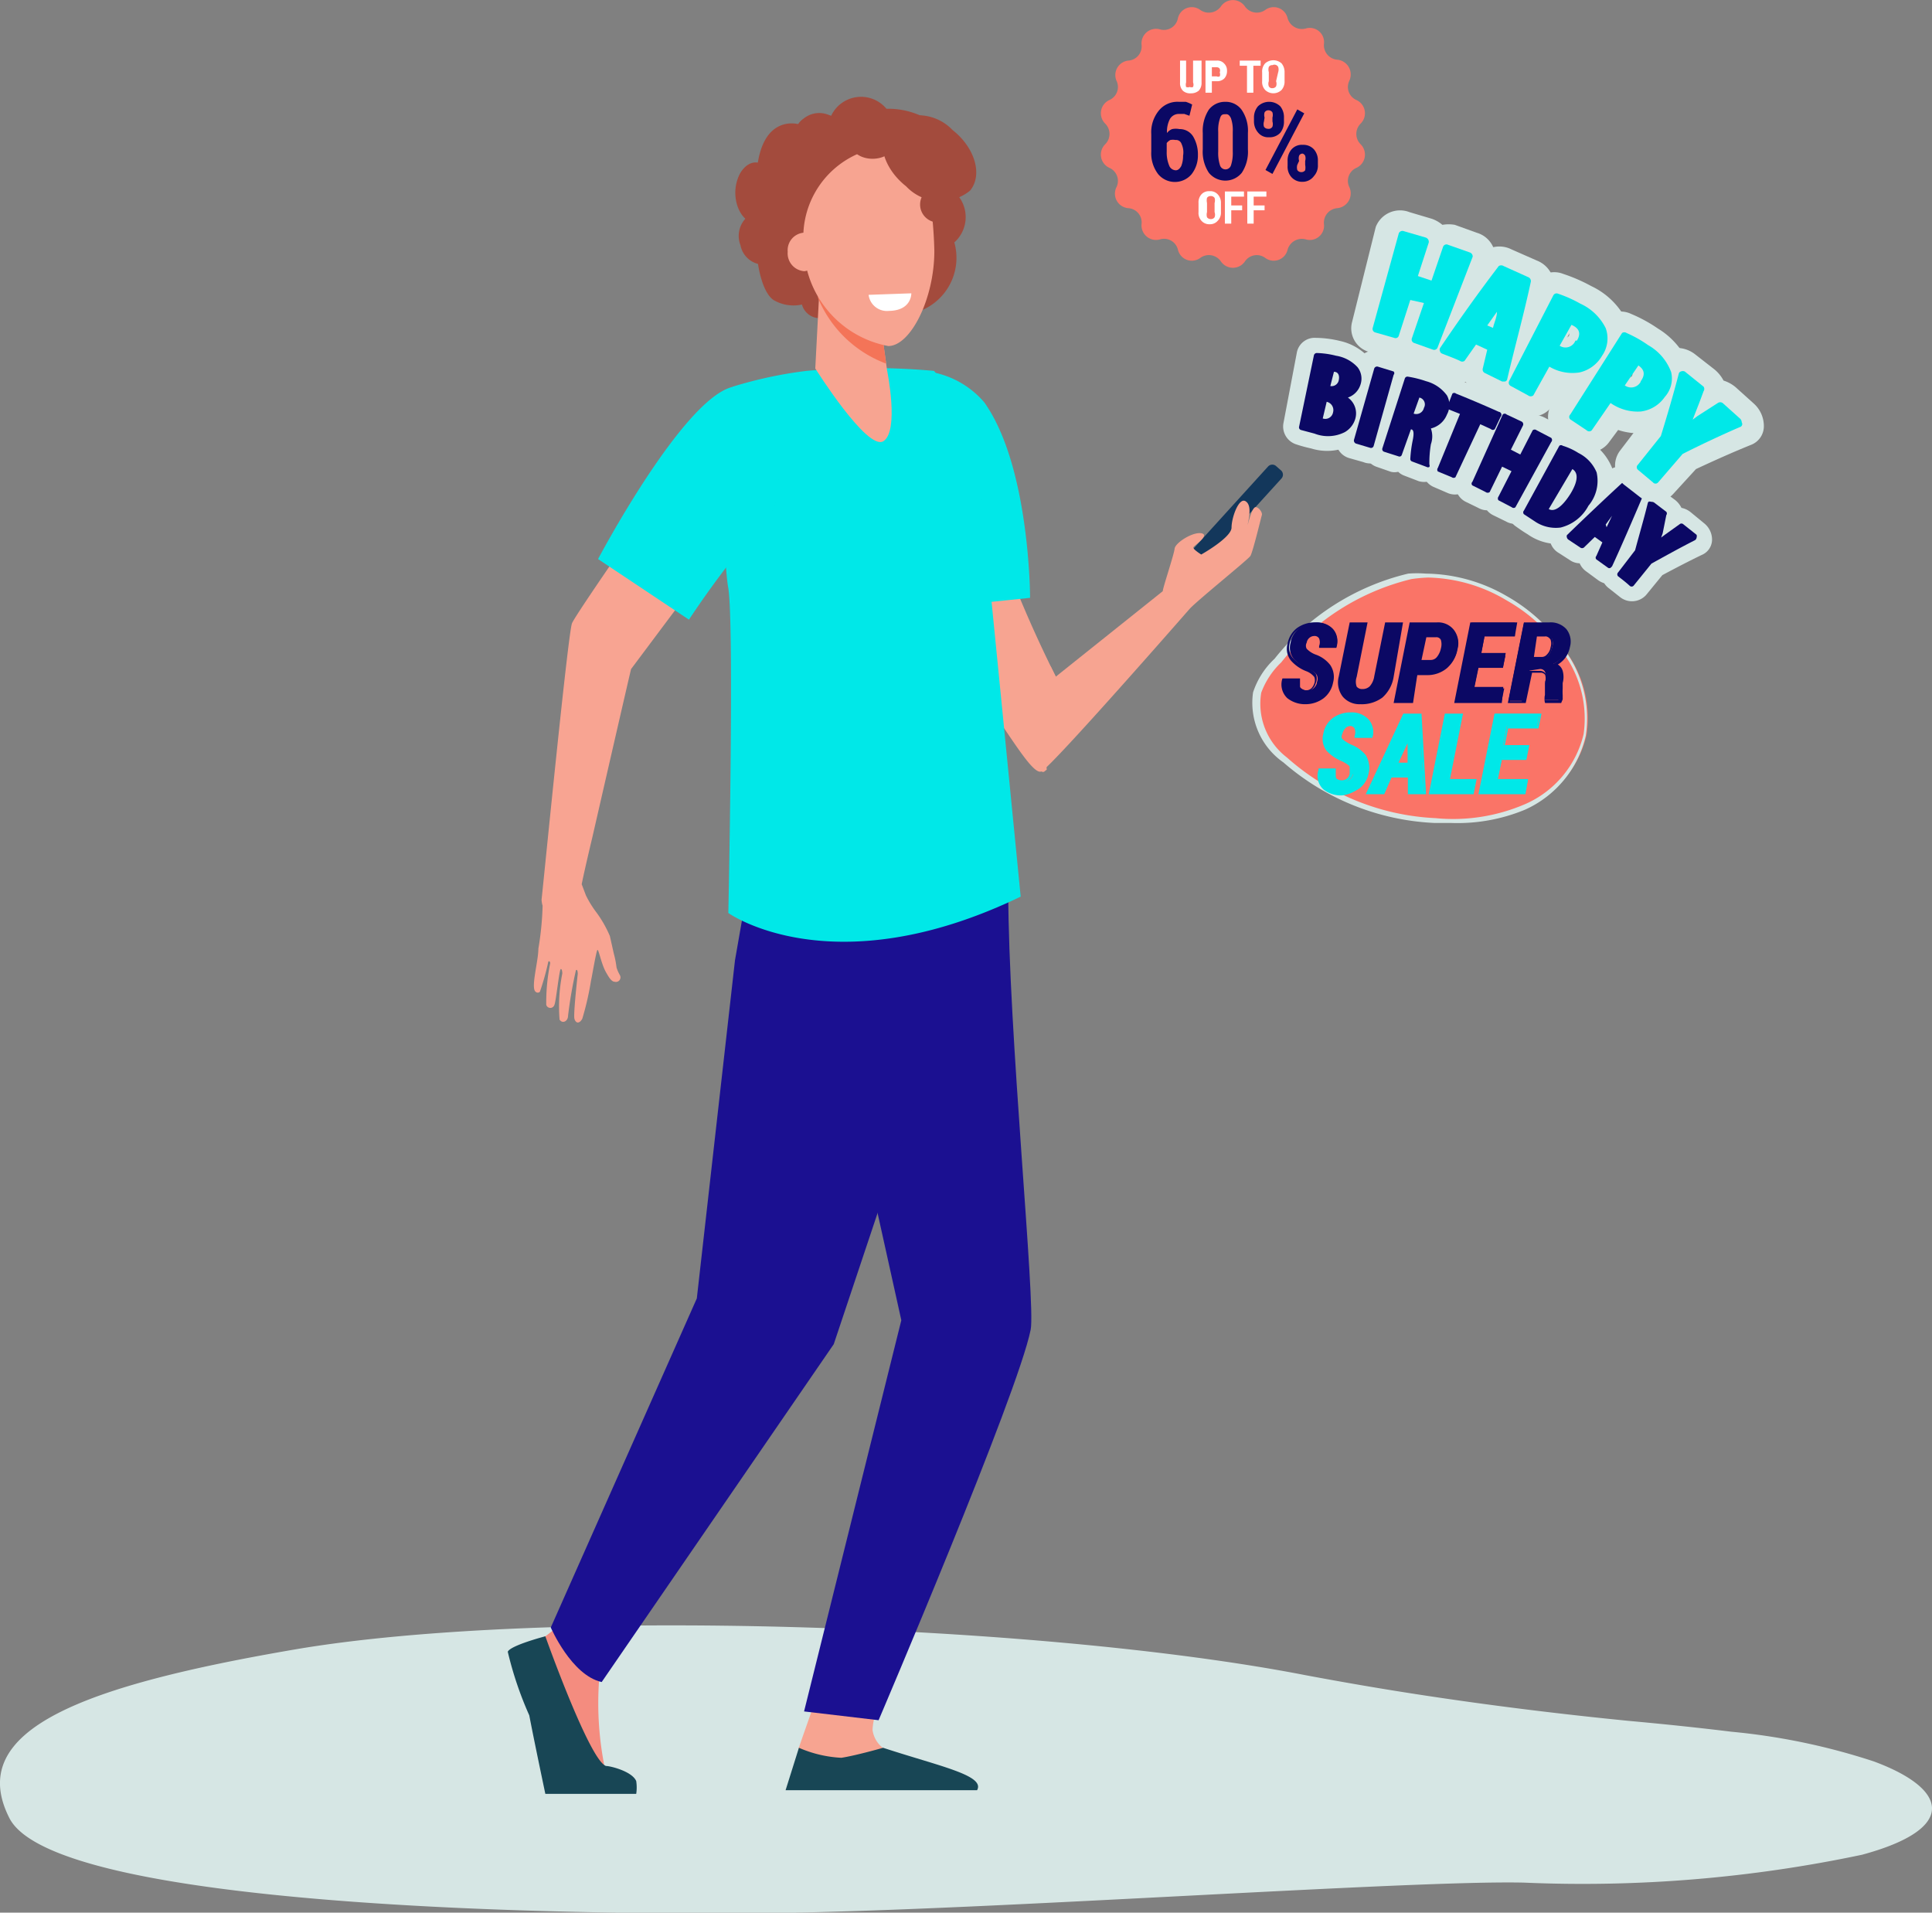 <svg xmlns="http://www.w3.org/2000/svg" viewBox="0 0 63.77 63.12"><rect x="0" y="0" width="63.77" height="63.12" fill="#808080" stroke="none"/><defs><style>.cls-1{fill:#d6e6e4;}.cls-2{fill:#13375b;}.cls-3{fill:#f7a491;}.cls-4{fill:#f48c7f;}.cls-5{fill:#1b1091;}.cls-6{fill:#00e8e8;}.cls-7{fill:#184655;}.cls-8{fill:#f8a492;}.cls-9{fill:#a34b3d;}.cls-10{fill:#f47458;}.cls-11{fill:#fff;}.cls-12{fill:#0b0864;}.cls-13{fill:#fa7467;}.cls-14{fill:#180050;}</style></defs><g id="Layer_2" data-name="Layer 2"><g id="Layer_1-2" data-name="Layer 1"><path class="cls-1" d="M57.15,57.15c-1.06-.13-2.2-.25-3.41-.36-2.32-.23-4.56-.51-6.67-.83-1.39-.21-2.72-.44-4-.68-8.81-1.71-25.19-2.23-33.31-.85C2.87,55.61-1.19,57.05.31,60s18.36,3.22,25.33,3.13,21-1.09,24.67-1a44.66,44.66,0,0,0,11.15-.92c3.18-.86,2.85-2.17.39-3.08A21.44,21.44,0,0,0,57.15,57.15Z"/><path class="cls-2" d="M39.08,18.72l.15.14a.2.2,0,0,0,.28,0l2.78-3.06a.19.19,0,0,0,0-.27l-.16-.14a.19.19,0,0,0-.27,0l-2.78,3.06A.19.19,0,0,0,39.08,18.72Z"/><path class="cls-3" d="M29.64,16.23c.37-.3,3.25,1,3.21,1.4a41.42,41.42,0,0,0,2,4.7l3.53-2.82h0c0-.11.37-1.2.39-1.4s.61-.57.89-.51-.24.4-.27.46.26.24.26.24,1-.56,1-.89.24-1,.46-.87.11.56.07.79c.07-.26.16-.56.25-.59s.25.16.22.26-.3,1.23-.38,1.35-1.73,1.45-2,1.74c0,0-4.57,5.23-4.9,5.37s-1.3-1.68-2.27-2.88S28.47,17.17,29.64,16.23Z"/><path class="cls-4" d="M20.41,54.68s-.62.61-.64.83a10.69,10.69,0,0,0,.2,2.87c.26.22,1,.38.77.63a7.54,7.54,0,0,1-2.52.1c-.28,0-.62-2.19-.73-2.51s-.53-1.51-.39-1.83A2.65,2.65,0,0,1,18,54a4.31,4.31,0,0,0,1-1Z"/><path class="cls-3" d="M26.92,56.1s-.56,1.59-.56,1.6c0,.25-.21.87-.21,1.1,0,.86,3.88-.73,3-1.11a.9.9,0,0,1-.35-.6,2.05,2.05,0,0,1,.32-1Z"/><path class="cls-5" d="M33,26.52s.28,2.84.28,2.89c0,4.6.91,13.61.74,14.47C33.6,46,29,56.77,29,56.77l-2.46-.29,3.21-12.91L28.6,38.38,26.93,28.11Z"/><path class="cls-5" d="M24.73,29l-.47,2.69L23,42.85,18.18,53.71s.68,1.58,1.68,1.8l7.66-11.15,4.77-14.27-.17-3.17Z"/><path class="cls-6" d="M34,19.73l-3.41.35s-.16-2.8-.16-4.14c0-1.62.14-3.71.33-3.66a3,3,0,0,1,1.73,1C34,15.41,34,19.73,34,19.73Z"/><path class="cls-6" d="M32.3,15.66c.07.49,1.39,13.93,1.39,13.93-6.22,3-9.65.54-9.65.54s.2-9.44,0-10.72c-.17-.85-.37-6.5.18-6.66a14,14,0,0,1,2.4-.51,23.39,23.39,0,0,1,4.21,0A6.71,6.71,0,0,1,32.3,15.66Z"/><path class="cls-7" d="M18,54s1.45,4.08,2,4.28c.15,0,.87.18,1,.5a1.43,1.43,0,0,1,0,.42H18s-.38-1.8-.53-2.59a11.73,11.73,0,0,1-.71-2.1C16.85,54.3,18,54,18,54Z"/><path class="cls-7" d="M25.93,59.08l.44-1.4a4,4,0,0,0,1.4.33c.47-.07,1.38-.33,1.38-.33,1.86.61,3.38.91,3.1,1.4H25.93Z"/><path class="cls-3" d="M34.46,25.47l.09-.07c-.11-1.32-.09-2.59.33-3l-.2-.41c-.48.37-.7,1.36-.61,2.95a1.63,1.63,0,0,0,.06.34C34.27,25.4,34.39,25.5,34.46,25.47Z"/><path class="cls-8" d="M17.88,29.74a.28.28,0,0,1,0-.09c.1-.93.87-8.75,1-9.08s3.58-5.26,3.58-5.26l1.7,2.32-3.33,4.45c-.07.28-1.28,5.56-1.28,5.56s-.24,1-.35,1.54l.14.37a3.42,3.42,0,0,0,.36.58,3.87,3.87,0,0,1,.43.76l.13.58a3,3,0,0,1,.09.46,1.28,1.28,0,0,0,.11.25.15.15,0,0,1-.17.22c-.12,0-.22-.2-.28-.3-.16-.27-.25-.78-.29-.75s-.18.88-.21,1a9.74,9.74,0,0,1-.29,1.27c-.1.18-.22.15-.26,0s.11-1.48.11-1.48,0-.18-.06-.12a14.4,14.4,0,0,0-.26,1.5c0,.18-.18.28-.28.13a5.49,5.49,0,0,1,.09-1.52s0-.16-.05-.15-.16,1.09-.21,1.18a.14.14,0,0,1-.27,0,6.49,6.49,0,0,1,.13-1.37s0-.09-.06-.06a8.35,8.35,0,0,1-.28,1,.1.1,0,0,1-.14,0c-.17-.12.09-1,.09-1.42a10,10,0,0,0,.14-1.42A.7.7,0,0,1,17.88,29.74Z"/><path class="cls-6" d="M19.74,18.45l3,2a32.39,32.39,0,0,1,2.57-3.37c1.12-1.11-.41-4.5-1.14-4.31C22.52,13.19,19.74,18.45,19.74,18.45Z"/><path class="cls-9" d="M29.26,3.59a1.09,1.09,0,0,0-1.83.24.81.81,0,0,0-1.07.27S25.23,3.76,25,5.46c0,0-.58-.11-.66.58a1.75,1.75,0,0,0,.28,1.16.84.84,0,0,0-.18.89.79.79,0,0,0,.58.62s.12.92.51,1.19a1.3,1.3,0,0,0,.94.15.61.61,0,0,0,.61.45c.46-.05,1-.49,1.55-.29a5.48,5.48,0,0,0,1.86,0A1.88,1.88,0,0,0,31.5,8a1.12,1.12,0,0,0,.1-1.57,2,2,0,0,0-.5-2.14A2.61,2.61,0,0,0,29.26,3.59Z"/><path class="cls-3" d="M29.09,10.86l.19,1.36s.41,2-.12,2.34-2.25-2.4-2.25-2.4l.18-3.45Z"/><path class="cls-10" d="M27,9.83A3.91,3.91,0,0,0,29.25,12l-.16-1.15-2-2.15Z"/><path class="cls-9" d="M24.27,6.36c0,.53.3,1,.67,1s.67-.43.67-1-.3-1-.67-1S24.27,5.84,24.27,6.36Z"/><path class="cls-9" d="M26.28,4.32c0,.3.36.55.81.55s.81-.25.81-.55-.36-.55-.81-.55S26.28,4,26.28,4.32Z"/><path class="cls-3" d="M28.31,5.08a1.82,1.82,0,0,1,2.38,1.45,13.79,13.79,0,0,1,.15,1.75c0,1.59-.79,3.14-1.52,3.14a3.42,3.42,0,0,1-2.79-3.29A3,3,0,0,1,28.31,5.08Z"/><path class="cls-3" d="M27.07,8.31a.6.6,0,0,1-.52.64A.59.59,0,0,1,26,8.31a.58.58,0,0,1,.52-.63A.59.59,0,0,1,27.07,8.31Z"/><path class="cls-9" d="M31.44,4.29c.75.59,1,1.49.58,2a1.55,1.55,0,0,1-2.11-.14c-.75-.59-1-1.49-.59-2A1.57,1.57,0,0,1,31.44,4.29Z"/><path class="cls-9" d="M29.49,4.78c0,.25-.31.46-.69.46s-.69-.21-.69-.46.31-.47.69-.47S29.49,4.52,29.49,4.78Z"/><path class="cls-9" d="M31.55,6.75a.59.59,0,1,1-1.18,0,.59.59,0,0,1,1.18,0Z"/><path class="cls-11" d="M30.08,9.68l-1.41.05a.61.61,0,0,0,.67.53C30.1,10.25,30.08,9.68,30.08,9.68Z"/><path class="cls-1" d="M43.47,11.74a2.5,2.5,0,0,1,.61.09,1.14,1.14,0,0,1,.65.34.52.52,0,0,1,.08.48.57.57,0,0,1-.51.42h0a.6.6,0,0,1,.31.69.65.65,0,0,1-.31.42,1.23,1.23,0,0,1-.88,0L43,14.1Zm.31,1.07.11,0a.33.33,0,0,0,.4-.26.28.28,0,0,0-.23-.38l-.13,0Zm-.25,1.06.11,0a.35.35,0,0,0,.45-.27.35.35,0,0,0-.28-.45l-.11,0Z"/><path class="cls-1" d="M43.28,14.8a4.6,4.6,0,0,1-.51-.14.62.62,0,0,1-.41-.68l.45-2.37a.6.6,0,0,1,.63-.46,3.47,3.47,0,0,1,.78.1,1.83,1.83,0,0,1,1,.59,1,1,0,0,1,.18,1,1,1,0,0,1-.24.43,1.13,1.13,0,0,1,0,.68,1.28,1.28,0,0,1-.6.76A1.76,1.76,0,0,1,43.28,14.8Z"/><path class="cls-1" d="M45.94,12.34l-.72,2.35-.48-.14.68-2.36Z"/><path class="cls-1" d="M45,15.25l-.46-.13a.61.61,0,0,1-.43-.73L44.77,12a.62.62,0,0,1,.81-.39l.53.16a.62.62,0,0,1,.46.76l-.77,2.34A.6.6,0,0,1,45,15.25Z"/><path class="cls-1" d="M46.39,12.52a4.71,4.71,0,0,1,.57.14,1.11,1.11,0,0,1,.63.43.57.57,0,0,1,0,.55.64.64,0,0,1-.6.43h0c.14.12.17.3.12.57a3.8,3.8,0,0,0-.08.68l-.49-.19a3.8,3.8,0,0,1,.09-.59c.06-.3,0-.42-.15-.47l-.07,0-.32.93-.47-.16Zm.16,1.19.08,0a.36.36,0,0,0,.47-.24.32.32,0,0,0-.19-.46l-.12,0Z"/><path class="cls-1" d="M46.83,15.88l-.47-.18a.57.57,0,0,1-.21-.13.5.5,0,0,1-.24,0l-.46-.16a.61.61,0,0,1-.4-.74l.7-2.32a.6.6,0,0,1,.69-.39,3.22,3.22,0,0,1,.71.18,1.8,1.8,0,0,1,1,.73,1.14,1.14,0,0,1,0,1,1.26,1.26,0,0,1-.44.55,1.4,1.4,0,0,1,0,.34h0a3.65,3.65,0,0,0-.09.53.58.58,0,0,1-.25.5A.63.63,0,0,1,46.83,15.88Zm.83-.58h0Z"/><path class="cls-1" d="M48.32,13.66l-.45-.18.16-.41c.47.19.94.39,1.4.6l-.18.4-.44-.2L48,15.72l-.45-.19Z"/><path class="cls-1" d="M47.76,16.26l-.44-.19A.6.6,0,0,1,47,15.3L47.5,14a.61.61,0,0,1-.25-.7l.16-.41a.63.63,0,0,1,.84-.32c.48.19,1,.4,1.43.61A.63.63,0,0,1,50,14l-.19.4a.62.62,0,0,1-.68.31L48.56,16A.61.61,0,0,1,47.76,16.26Z"/><path class="cls-1" d="M50.18,14l-.44.89.49.24.45-.87.48.25L50,16.69l-.44-.23.48-.91q-.24-.13-.48-.24l-.46.92c-.14-.08-.29-.15-.44-.22l1-2.22Z"/><path class="cls-1" d="M49.71,17.21,49.28,17a.62.62,0,0,1-.2-.16.57.57,0,0,1-.25-.06l-.43-.21a.61.61,0,0,1-.31-.79l1-2.25a.63.63,0,0,1,.86-.26l.5.24a.84.84,0,0,1,.23.18.9.9,0,0,1,.28.08l.49.26a.63.63,0,0,1,.3.85L50.52,17A.6.6,0,0,1,49.71,17.21Z"/><path class="cls-1" d="M51.56,14.79a2.73,2.73,0,0,1,.5.24,1.06,1.06,0,0,1,.54.58,1.18,1.18,0,0,1-.23,1,1.35,1.35,0,0,1-.86.68,1.1,1.1,0,0,1-.79-.2c-.14-.08-.26-.17-.34-.22Zm-.57,2,.08.05c.2.12.5,0,.86-.53s.3-.77,0-.94l-.1,0Z"/><path class="cls-1" d="M50.42,17.63c-.12-.07-.25-.16-.39-.26a.6.6,0,0,1-.19-.77L51,14.47a.59.59,0,0,1,.72-.26,3.19,3.19,0,0,1,.66.31,1.81,1.81,0,0,1,.86,1,1.69,1.69,0,0,1-.31,1.5,1.89,1.89,0,0,1-1.28.92A1.75,1.75,0,0,1,50.42,17.63Z"/><path class="cls-1" d="M52.55,17.59c-.13.14-.27.27-.41.4l-.4-.26c.6-.59,1.22-1.16,1.84-1.73.18.12.36.24.53.37-.32.77-.66,1.54-1,2.29l-.39-.28.24-.52Zm.56-.06c.08-.16.15-.32.23-.47s.17-.36.24-.51h0c-.11.12-.29.31-.4.41l-.37.36Z"/><path class="cls-1" d="M52.74,19.14l-.38-.28a.64.64,0,0,1-.22-.27.59.59,0,0,1-.33-.11l-.39-.25a.61.61,0,0,1-.27-.44.58.58,0,0,1,.15-.49q.89-.9,1.8-1.77a.66.66,0,0,1,.81,0c.19.12.37.25.55.38a.65.65,0,0,1,.25.78c-.34.76-.7,1.52-1.07,2.27a.6.6,0,0,1-.4.31A.68.68,0,0,1,52.74,19.14Z"/><path class="cls-1" d="M53.46,18.94l.57-.75c.16-.51.3-1,.44-1.57l.46.35-.21.58c-.06.16-.13.33-.21.5h0c.13-.12.28-.23.42-.34l.49-.34.44.35c-.48.25-1,.51-1.42.78l-.6.75Z"/><path class="cls-1" d="M53.48,19.71l-.38-.3a.61.61,0,0,1-.13-.84l.49-.67c.14-.49.26-1,.38-1.48a.51.51,0,0,1,.38-.39.7.7,0,0,1,.6.12l.47.35a.75.75,0,0,1,.21.26.69.69,0,0,1,.3.14l.45.37a.69.69,0,0,1,.26.55.55.55,0,0,1-.29.47c-.46.22-.9.45-1.35.69l-.54.66A.63.63,0,0,1,53.48,19.71Z"/><path class="cls-12" d="M44.49,13.12a.66.66,0,0,0,.42-.44.61.61,0,0,0-.1-.56,1.22,1.22,0,0,0-.71-.38,2.86,2.86,0,0,0-.64-.09.1.1,0,0,0-.09.07l-.49,2.36a.09.09,0,0,0,.06.11l.45.12a1.22,1.22,0,0,0,1-.05.75.75,0,0,0,.35-.46A.64.64,0,0,0,44.49,13.12Zm-.49.49a.26.26,0,0,1-.34.2h0l.13-.55h0A.28.28,0,0,1,44,13.61Zm-.09-.87h0l.12-.47h0c.14,0,.19.12.16.27A.24.24,0,0,1,43.91,12.74Z"/><path class="cls-12" d="M46,12.26l-.52-.16a.1.1,0,0,0-.12.06l-.67,2.36a.11.11,0,0,0,.07.12l.47.14a.09.09,0,0,0,.11-.06L46,12.37A.08.08,0,0,0,46,12.26Z"/><path class="cls-12" d="M47.23,14.66a.78.78,0,0,0,0-.52.76.76,0,0,0,.53-.46.66.66,0,0,0,0-.63,1.25,1.25,0,0,0-.69-.47,3.51,3.51,0,0,0-.6-.15.09.09,0,0,0-.1.06l-.74,2.3a.09.09,0,0,0,.06.12l.47.15a.08.08,0,0,0,.11-.05l.3-.84c.07,0,.12.07.06.36a4.14,4.14,0,0,0-.08.62s0,.06.06.08l.48.18a.09.09,0,0,0,.09,0,.09.09,0,0,0,0-.08A3.6,3.6,0,0,1,47.23,14.66ZM47,13.46a.26.26,0,0,1-.34.19l.19-.53h0A.23.23,0,0,1,47,13.46Z"/><path class="cls-12" d="M49.47,13.59q-.69-.31-1.41-.6a.09.09,0,0,0-.12,0l-.16.41a.1.1,0,0,0,.06.12l.35.14-.73,1.78a.1.1,0,0,0,0,.12l.46.19a.1.1,0,0,0,.12,0L48.86,14l.35.16a.09.09,0,0,0,.13,0l.19-.4A.1.1,0,0,0,49.47,13.59Z"/><path class="cls-12" d="M51.2,14.45l-.48-.25a.1.1,0,0,0-.13,0l-.41.8-.31-.16.4-.8a.1.1,0,0,0-.05-.13l-.49-.23a.09.09,0,0,0-.13,0l-1,2.22a.08.08,0,0,0,0,.12l.44.22a.11.11,0,0,0,.13,0l.41-.84.31.15-.43.84a.1.1,0,0,0,0,.12l.44.23a.09.09,0,0,0,.12,0l1.18-2.15A.1.1,0,0,0,51.2,14.45Z"/><path class="cls-12" d="M52.7,15.59a1.25,1.25,0,0,0-.6-.64,2.14,2.14,0,0,0-.52-.24.09.09,0,0,0-.11,0L50.3,16.85a.09.09,0,0,0,0,.12l.35.23a1.23,1.23,0,0,0,.86.21,1.42,1.42,0,0,0,.92-.72A1.27,1.27,0,0,0,52.7,15.59ZM51.12,16.8l.78-1.32h0c.26.16.11.53-.06.81C51.57,16.72,51.31,16.91,51.12,16.8Z"/><path class="cls-12" d="M54.21,16.41a.1.1,0,0,0,0-.11l-.54-.37a.09.09,0,0,0-.12,0c-.62.57-1.23,1.15-1.83,1.73a.11.11,0,0,0,0,.08.12.12,0,0,0,.05.07l.39.26a.1.1,0,0,0,.12,0l.36-.35.25.18-.2.45a.08.08,0,0,0,0,.11l.39.28a.08.08,0,0,0,.08,0s0,0,.05-.05C53.53,18,53.88,17.18,54.21,16.41Zm-1,.61h0l-.18.38L53,17.31Z"/><path class="cls-12" d="M56,17.74a.15.15,0,0,0,0-.09l-.44-.35a.09.09,0,0,0-.12,0l-.49.35-.12.09.05-.14L55,17a.09.09,0,0,0,0-.11l-.46-.35a.15.15,0,0,0-.09,0,.09.09,0,0,0-.06.06c-.13.53-.27,1-.42,1.56l-.56.73a.09.09,0,0,0,0,.13c.13.1.26.2.38.31a.09.09,0,0,0,.13,0l.59-.73c.47-.26.94-.52,1.41-.76A.12.12,0,0,0,56,17.74Z"/><path class="cls-1" d="M47,8l-.38,1.23c.23.08.47.15.7.24l.42-1.23.71.25-1.14,3-.62-.22L47.15,10l-.69-.23L46.06,11l-.64-.19.89-3.11Z"/><path class="cls-1" d="M47.06,12.2l-.6-.22a1,1,0,0,1-.3-.17,1,1,0,0,1-.34,0l-.61-.19a.81.81,0,0,1-.58-1l.78-3.13A.86.86,0,0,1,46.52,7l.74.22a1.1,1.1,0,0,1,.35.2,1.18,1.18,0,0,1,.41,0l.72.26a.85.85,0,0,1,.58,1.07l-1.24,3A.79.79,0,0,1,47.06,12.2Z"/><path class="cls-1" d="M48.66,11.21c-.15.2-.29.41-.43.62l-.59-.24c.62-.92,1.27-1.82,1.94-2.7l.82.36c-.23,1.09-.49,2.16-.78,3.22l-.57-.28.18-.73Zm.71-.22.18-.66c0-.2.13-.51.19-.72h0c-.12.18-.31.47-.42.62l-.39.57Z"/><path class="cls-1" d="M49.28,13.17l-.56-.27a.83.83,0,0,1-.34-.3.91.91,0,0,1-.46,0l-.57-.24a.8.8,0,0,1-.47-.48.75.75,0,0,1,.07-.67q.88-1.41,1.86-2.76a.89.89,0,0,1,1.08-.22l.84.37a.89.89,0,0,1,.55,1c-.27,1.07-.56,2.13-.88,3.19a.77.77,0,0,1-.45.48A.82.82,0,0,1,49.28,13.17Z"/><path class="cls-1" d="M51.42,9.81a3.74,3.74,0,0,1,.71.31,1.54,1.54,0,0,1,.77.74.82.82,0,0,1-.1.77,1,1,0,0,1-.66.5,1.37,1.37,0,0,1-.91-.17l-.12-.07L50.53,13,50,12.64Zm-.06,1.63.1.07a.48.48,0,0,0,.71-.2.44.44,0,0,0-.16-.67.52.52,0,0,0-.16-.07Z"/><path class="cls-1" d="M50.15,13.63l-.55-.3a.79.79,0,0,1-.37-1.05L50.6,9.4a.8.8,0,0,1,1-.36,5.46,5.46,0,0,1,.92.4,2.48,2.48,0,0,1,1.22,1.25,1.53,1.53,0,0,1-.18,1.42,1.81,1.81,0,0,1-1.16.8h0a2,2,0,0,1-.87,0l-.28.46A.8.8,0,0,1,50.15,13.63ZM51.8,11l-.07.14.06-.06Z"/><path class="cls-1" d="M53.66,11.11a4.43,4.43,0,0,1,.68.38,1.58,1.58,0,0,1,.7.8.87.87,0,0,1-.17.76,1.09,1.09,0,0,1-.72.44,1.43,1.43,0,0,1-.88-.26l-.11-.08-.68,1-.55-.37Zm-.21,1.62a.27.27,0,0,0,.08.07.48.48,0,0,0,.73-.13.43.43,0,0,0-.09-.68L54,11.91Z"/><path class="cls-1" d="M52,14.79l-.53-.35a.81.81,0,0,1-.27-1.08l1.64-2.74a.8.8,0,0,1,1-.26,4.83,4.83,0,0,1,.88.48,2.56,2.56,0,0,1,1.1,1.37,1.56,1.56,0,0,1-.31,1.39,1.82,1.82,0,0,1-1.24.69h0a2.12,2.12,0,0,1-.86-.1l-.32.43A.81.81,0,0,1,52,14.79Zm1.89-2.46-.09.13.07-.05Z"/><path class="cls-1" d="M54.1,15.36l.78-1q.33-1,.6-2.07l.63.5c-.09.25-.19.51-.29.76s-.18.43-.29.65h0c.19-.15.39-.29.59-.42l.66-.43.58.52c-.66.29-1.3.6-1.93.92l-.82,1Z"/><path class="cls-1" d="M54.1,16.38,53.61,16a.82.82,0,0,1-.15-1.11l.67-.88c.19-.64.35-1.29.5-2a.7.7,0,0,1,.51-.51,1,1,0,0,1,.82.2l.64.5a1.21,1.21,0,0,1,.29.36,1.13,1.13,0,0,1,.4.22l.6.54a1,1,0,0,1,.33.77.66.66,0,0,1-.42.59c-.62.25-1.22.52-1.82.8l-.76.83A.82.82,0,0,1,54.1,16.38Z"/><path class="cls-6" d="M48.51,8.33l-.71-.25a.12.12,0,0,0-.17.07l-.38,1.11-.45-.15L47.16,8a.15.15,0,0,0-.1-.16l-.72-.21a.13.13,0,0,0-.17.07l-.86,3.12a.12.12,0,0,0,.08.15l.63.18a.11.11,0,0,0,.15-.07l.38-1.18L47,10l-.4,1.17a.12.12,0,0,0,.08.15l.62.22a.12.12,0,0,0,.15-.07l1.16-3A.14.14,0,0,0,48.51,8.33Z"/><path class="cls-6" d="M50.53,9.29a.14.14,0,0,0-.08-.14l-.82-.37a.15.15,0,0,0-.16,0c-.68.89-1.32,1.79-1.94,2.71a.12.12,0,0,0,0,.1.11.11,0,0,0,.07.08c.2.08.4.15.59.24a.13.13,0,0,0,.15,0l.38-.54.37.17-.15.63a.13.13,0,0,0,.07.14l.57.28h.1a.1.1,0,0,0,.07-.08C50,11.44,50.3,10.37,50.53,9.29Zm-1.12,1h0c0,.18-.09.35-.13.53l-.19-.08Z"/><path class="cls-6" d="M53,10.83a1.74,1.74,0,0,0-.84-.81,4.23,4.23,0,0,0-.74-.33.12.12,0,0,0-.15.06l-1.46,2.83a.12.12,0,0,0,.06.16l.57.31a.14.14,0,0,0,.17,0l.53-.95h0a1.49,1.49,0,0,0,1,.19,1.15,1.15,0,0,0,.74-.55A1,1,0,0,0,53,10.83Zm-1,.41a.35.35,0,0,1-.52.17l.39-.69,0,0C52,10.78,52.25,10.91,52.05,11.24Z"/><path class="cls-6" d="M55.16,12.28a1.7,1.7,0,0,0-.76-.89,4,4,0,0,0-.71-.4.13.13,0,0,0-.15,0l-1.71,2.69a.11.11,0,0,0,0,.16l.54.36a.12.12,0,0,0,.17,0l.62-.9h0a1.56,1.56,0,0,0,1,.28,1.13,1.13,0,0,0,.79-.48A.91.91,0,0,0,55.16,12.28Zm-1,.31a.36.36,0,0,1-.53.13l.45-.66,0,0C54.17,12.13,54.38,12.28,54.15,12.59Z"/><path class="cls-6" d="M57.49,13.94a.18.18,0,0,0-.05-.12l-.58-.52a.14.14,0,0,0-.16,0l-.67.43-.16.12.07-.18c.1-.25.2-.51.29-.76a.13.13,0,0,0,0-.15l-.62-.5a.16.16,0,0,0-.13,0,.1.1,0,0,0-.07.08c-.18.69-.38,1.37-.59,2.05l-.76.95a.11.11,0,0,0,0,.16l.5.42a.11.11,0,0,0,.17,0l.81-.94q.95-.48,1.92-.9A.1.1,0,0,0,57.49,13.94Z"/><path class="cls-13" d="M47.14,19.13h0a4.9,4.9,0,0,0-.54,0,8,8,0,0,0-4.26,2.74,2.55,2.55,0,0,0-.65,1,2.23,2.23,0,0,0,.88,2.05,7.83,7.83,0,0,0,4.85,1.94l.53,0a5.51,5.51,0,0,0,2.41-.49,3.3,3.3,0,0,0,1.85-2.24,3.54,3.54,0,0,0-.58-2.52A5.42,5.42,0,0,0,47.14,19.13Z"/><path class="cls-14" d="M47.91,27l-.54,0a8,8,0,0,1-4.91-2,2.36,2.36,0,0,1-.9-2.15,2.52,2.52,0,0,1,.67-1,7.93,7.93,0,0,1,4.31-2.77,5.46,5.46,0,0,1,.56,0h0a5.57,5.57,0,0,1,4.54,2.56,3.69,3.69,0,0,1,.59,2.59,3.39,3.39,0,0,1-1.9,2.32A5.68,5.68,0,0,1,47.91,27Zm-.77-7.77h0a4.91,4.91,0,0,0-.53,0,7.74,7.74,0,0,0-4.2,2.7,2.45,2.45,0,0,0-.62,1c-.23.84.52,1.65.85,1.95a7.69,7.69,0,0,0,4.79,1.91l.52,0a5.42,5.42,0,0,0,2.37-.48,3.17,3.17,0,0,0,1.79-2.17,3.45,3.45,0,0,0-.56-2.45A5.35,5.35,0,0,0,47.14,19.23Z"/><path class="cls-13" d="M51.73,21.56a5.45,5.45,0,0,0-2-1.87A5.24,5.24,0,0,0,47.14,19h0a5.48,5.48,0,0,0-.57.05,8,8,0,0,0-4.35,2.78,2.65,2.65,0,0,0-.68,1.06,2.31,2.31,0,0,0,.92,2.22,8,8,0,0,0,4.95,2h.54a5.74,5.74,0,0,0,2.48-.5,3.41,3.41,0,0,0,1.94-2.36A3.69,3.69,0,0,0,51.73,21.56Z"/><path class="cls-1" d="M47.91,27.16h-.55a8.17,8.17,0,0,1-5-2,2.4,2.4,0,0,1-1-2.31,2.65,2.65,0,0,1,.71-1.11,8,8,0,0,1,4.41-2.81,3.77,3.77,0,0,1,.58,0h0a5.43,5.43,0,0,1,2.67.74,5.65,5.65,0,0,1,2,1.9,3.81,3.81,0,0,1,.61,2.72,3.55,3.55,0,0,1-2,2.43A5.83,5.83,0,0,1,47.91,27.16Zm-.77-8.1h0a5.11,5.11,0,0,0-.55.05,7.83,7.83,0,0,0-4.3,2.75,2.64,2.64,0,0,0-.66,1A2.23,2.23,0,0,0,42.48,25a7.93,7.93,0,0,0,4.9,2,6,6,0,0,0,3-.48,3.37,3.37,0,0,0,1.89-2.29,3.68,3.68,0,0,0-.59-2.57h0a5.53,5.53,0,0,0-1.94-1.84A5.24,5.24,0,0,0,47.14,19.06Z"/><path class="cls-12" d="M43.46,22.53a.28.28,0,0,0,0-.26.69.69,0,0,0-.25-.19,1.25,1.25,0,0,1-.52-.35.6.6,0,0,1-.09-.52.76.76,0,0,1,.3-.49,1,1,0,0,1,.56-.17.67.67,0,0,1,.54.21.58.58,0,0,1,.11.57H43.6a.36.36,0,0,0,0-.28.21.21,0,0,0-.21-.11.27.27,0,0,0-.18.07.35.35,0,0,0-.1.19.29.29,0,0,0,0,.25,1.26,1.26,0,0,0,.31.2,1,1,0,0,1,.47.33.64.64,0,0,1,.08.54.72.72,0,0,1-.3.49,1,1,0,0,1-.57.17.85.85,0,0,1-.57-.19.56.56,0,0,1-.14-.59h.49c0,.15,0,.25.05.3a.35.35,0,0,0,.25.09.34.34,0,0,0,.29-.26Z"/><path class="cls-12" d="M43.09,23.24a.94.94,0,0,1-.6-.2.62.62,0,0,1-.16-.65h0v0h.58l0,.06c0,.13,0,.21,0,.26a.32.32,0,0,0,.22.07.24.24,0,0,0,.15-.06.39.39,0,0,0,.1-.16.3.3,0,0,0,0-.22.62.62,0,0,0-.24-.18,1.3,1.3,0,0,1-.53-.36.62.62,0,0,1-.11-.56.82.82,0,0,1,.32-.52,1,1,0,0,1,.59-.18.75.75,0,0,1,.58.23.64.64,0,0,1,.12.61v0l0,0h-.57v-.06a.34.34,0,0,0,0-.25.17.17,0,0,0-.17-.08.24.24,0,0,0-.15.06.26.26,0,0,0-.09.16.21.21,0,0,0,0,.2.78.78,0,0,0,.29.19,1.05,1.05,0,0,1,.49.35.7.7,0,0,1,.09.58.85.85,0,0,1-.32.52A1,1,0,0,1,43.09,23.24Zm-.67-.8a.5.5,0,0,0,.13.52.84.84,0,0,0,.54.18.89.89,0,0,0,.54-.16.69.69,0,0,0,.28-.46.59.59,0,0,0-.07-.5,1,1,0,0,0-.45-.32,1,1,0,0,1-.32-.21.31.31,0,0,1,0-.29.38.38,0,0,1,.12-.21.32.32,0,0,1,.21-.09.28.28,0,0,1,.26.13.44.44,0,0,1,0,.26H44a.56.56,0,0,0-.1-.5.66.66,0,0,0-.51-.19.88.88,0,0,0-.53.16.72.72,0,0,0-.29.46.55.55,0,0,0,.09.48,1.15,1.15,0,0,0,.5.33.83.83,0,0,1,.27.21.36.36,0,0,1,0,.3h0a.39.39,0,0,1-.13.21.29.29,0,0,1-.21.09.39.39,0,0,1-.28-.1.31.31,0,0,1-.08-.3Z"/><path class="cls-12" d="M46.26,20.58l-.35,1.75a1.11,1.11,0,0,1-.35.65,1,1,0,0,1-.66.21.68.68,0,0,1-.54-.23.69.69,0,0,1-.12-.63l.35-1.75h.49l-.34,1.75a.52.52,0,0,0,0,.36.27.27,0,0,0,.23.1.41.41,0,0,0,.28-.11.76.76,0,0,0,.16-.35l.35-1.75Z"/><path class="cls-12" d="M44.9,23.24a.72.72,0,0,1-.58-.25.77.77,0,0,1-.13-.67l.36-1.78h.59l-.36,1.8a.48.48,0,0,0,0,.32.23.23,0,0,0,.19.08.34.34,0,0,0,.24-.09.63.63,0,0,0,.15-.33l.36-1.78h.59L46,22.34a1.16,1.16,0,0,1-.37.68A1.14,1.14,0,0,1,44.9,23.24Zm-.27-2.61-.34,1.71a.67.67,0,0,0,.1.59.64.64,0,0,0,.51.21,1,1,0,0,0,.63-.2,1,1,0,0,0,.33-.62l.34-1.69h-.39l-.35,1.71a.71.71,0,0,1-.17.38.45.45,0,0,1-.31.12.31.31,0,0,1-.27-.13.54.54,0,0,1,0-.39L45,20.63Z"/><path class="cls-12" d="M46.78,22.23l-.18.92h-.5l.51-2.57h.86a.61.61,0,0,1,.52.24.69.69,0,0,1,.11.59,1,1,0,0,1-.33.61,1,1,0,0,1-.63.21Zm.08-.4h.36a.31.31,0,0,0,.24-.12.71.71,0,0,0,.15-.3.52.52,0,0,0,0-.31c0-.08-.1-.11-.2-.11H47Z"/><path class="cls-12" d="M46.64,23.2H46l.53-2.66h.9a.66.66,0,0,1,.56.25.73.73,0,0,1,.12.63,1.09,1.09,0,0,1-.35.63,1,1,0,0,1-.66.23h-.32Zm-.48-.1h.4l.18-.92h.4a.92.92,0,0,0,.6-.2,1,1,0,0,0,.32-.58.66.66,0,0,0-.1-.55.57.57,0,0,0-.49-.22h-.82Zm1.06-1.22H46.8l.19-.94h.4a.26.26,0,0,1,.25.14.63.63,0,0,1,0,.34.6.6,0,0,1-.15.32A.37.37,0,0,1,47.22,21.88Zm-.3-.1h.3a.26.26,0,0,0,.21-.1.66.66,0,0,0,.13-.28.51.51,0,0,0,0-.28.16.16,0,0,0-.16-.09h-.32Z"/><path class="cls-12" d="M49.61,22H48.8l-.15.72h1l-.08.4H48.07l.51-2.57H50L50,21H49l-.12.64h.81Z"/><path class="cls-12" d="M49.57,23.2H48l.53-2.66h1.55L50,21H49l-.11.55h.81l-.09.49h-.81l-.13.63h.95Zm-1.44-.1h1.36l.06-.3h-1l.17-.82h.81l.06-.31h-.81l.14-.73h1l.06-.31H48.62Z"/><path class="cls-12" d="M50.49,22.13l-.21,1h-.49l.51-2.56h.8a.64.64,0,0,1,.52.2.6.6,0,0,1,.11.55.75.75,0,0,1-.16.36.8.8,0,0,1-.3.23.36.36,0,0,1,.23.22.69.69,0,0,1,0,.38l0,.18a1,1,0,0,0,0,.23.3.3,0,0,0,0,.18v0H51a.21.21,0,0,1,0-.17c0-.08,0-.17,0-.27l0-.17a.45.45,0,0,0,0-.31.17.17,0,0,0-.18-.1Zm.08-.4h.3a.33.33,0,0,0,.23-.09.68.68,0,0,0,.13-.27.41.41,0,0,0,0-.28A.17.17,0,0,0,51,21h-.31Z"/><path class="cls-12" d="M51.53,23.2H51l0,0a.3.3,0,0,1,0-.21c0-.08,0-.17,0-.27l0-.17a.49.49,0,0,0,0-.28s-.05-.07-.14-.07h-.29l-.21,1h-.59l.53-2.66h.84a.7.7,0,0,1,.56.22.66.66,0,0,1,.12.59.89.89,0,0,1-.17.38.9.9,0,0,1-.23.2.37.37,0,0,1,.16.21.75.75,0,0,1,0,.4l0,.18a1.8,1.8,0,0,0,0,.22c0,.07,0,.12,0,.14v0ZM51,23.1h.44a.35.35,0,0,1,0-.16,1,1,0,0,1,0-.24l0-.18a.59.59,0,0,0,0-.35.34.34,0,0,0-.19-.2l-.11,0,.1-.05a.78.78,0,0,0,.29-.21.7.7,0,0,0,.14-.34.57.57,0,0,0-.09-.51.65.65,0,0,0-.49-.19h-.76l-.5,2.47h.4l.21-1h.37a.23.23,0,0,1,.23.13.51.51,0,0,1,0,.33l0,.18c0,.09,0,.18,0,.26A.21.21,0,0,0,51,23.1Zm-.13-1.32h-.36l.17-.84H51a.26.26,0,0,1,.23.12.54.54,0,0,1,0,.32.62.62,0,0,1-.15.29A.36.36,0,0,1,50.87,21.78Zm-.24-.1h.24a.22.22,0,0,0,.19-.08.42.42,0,0,0,.12-.24.4.4,0,0,0,0-.25S51.12,21,51,21h-.27Z"/><path class="cls-6" d="M44.65,25.54a.35.35,0,0,0,0-.26.69.69,0,0,0-.25-.19,1.25,1.25,0,0,1-.52-.35.6.6,0,0,1-.1-.52.86.86,0,0,1,.3-.49,1,1,0,0,1,.57-.17.7.7,0,0,1,.54.21.61.61,0,0,1,.11.57h-.49a.32.32,0,0,0,0-.28.21.21,0,0,0-.21-.11.27.27,0,0,0-.18.07.41.41,0,0,0-.11.19.29.29,0,0,0,0,.25,1.26,1.26,0,0,0,.31.2,1.09,1.09,0,0,1,.47.33.68.68,0,0,1,.08.54.8.8,0,0,1-.3.49,1,1,0,0,1-.57.17.84.84,0,0,1-.57-.19.54.54,0,0,1-.14-.59h.48c0,.15,0,.25.06.31a.37.37,0,0,0,.25.08.34.34,0,0,0,.29-.26Z"/><path class="cls-6" d="M44.28,26.25a.92.92,0,0,1-.6-.2.61.61,0,0,1-.16-.64v-.05h.57v.06c0,.13,0,.22,0,.26a.31.31,0,0,0,.22.07.24.24,0,0,0,.15-.06.26.26,0,0,0,.09-.16c0-.1,0-.18,0-.22s-.11-.11-.24-.18a1.45,1.45,0,0,1-.53-.36.65.65,0,0,1-.1-.56.82.82,0,0,1,.32-.52,1,1,0,0,1,.59-.18.75.75,0,0,1,.58.23.69.69,0,0,1,.12.61v0h-.58l0-.06a.34.34,0,0,0,0-.25.17.17,0,0,0-.17-.08.24.24,0,0,0-.15.06.26.26,0,0,0-.09.16.21.21,0,0,0,0,.2s.1.1.29.19a1.19,1.19,0,0,1,.49.35.78.78,0,0,1,.09.58.82.82,0,0,1-.33.52A1,1,0,0,1,44.28,26.25Zm-.67-.8a.48.48,0,0,0,.13.52.82.82,0,0,0,.54.18.89.89,0,0,0,.54-.16.73.73,0,0,0,.28-.46A.62.62,0,0,0,45,25a1,1,0,0,0-.45-.32,1,1,0,0,1-.33-.21.35.35,0,0,1,0-.29.33.33,0,0,1,.12-.21.3.3,0,0,1,.21-.09.27.27,0,0,1,.25.13.37.37,0,0,1,.05.26h.39a.53.53,0,0,0-.11-.5.62.62,0,0,0-.5-.19.89.89,0,0,0-.54.16.76.76,0,0,0-.28.46.55.55,0,0,0,.09.48,1.15,1.15,0,0,0,.5.33,1,1,0,0,1,.27.21.4.4,0,0,1,0,.3h0a.39.39,0,0,1-.13.21.32.32,0,0,1-.21.09.41.41,0,0,1-.29-.1.31.31,0,0,1-.07-.3Z"/><path class="cls-6" d="M46.5,25.61h-.62l-.24.55h-.5l1.19-2.56h.52L47,26.16h-.5Zm-.45-.4h.43l0-.86h0Z"/><path class="cls-6" d="M47.07,26.21h-.6l0-.55h-.54l-.24.55h-.61l1.24-2.66h.6Zm-.51-.09H47l-.16-2.48h-.45l-1.15,2.48h.4l.24-.55h.69Zm0-.86H46l.43-1,.08,0Zm-.4-.09h.3l0-.64Z"/><path class="cls-6" d="M47.8,25.76h.88l-.07.4H47.22l.51-2.56h.5Z"/><path class="cls-6" d="M48.64,26.21H47.16l.53-2.66h.6l-.43,2.16h.88Zm-1.36-.09h1.29l.06-.31h-.89l.43-2.17h-.4Z"/><path class="cls-6" d="M50.39,25h-.81l-.15.72h1l-.08.4H48.86l.51-2.56h1.45l-.08.4h-1l-.13.64h.81Z"/><path class="cls-6" d="M50.35,26.21H48.8l.53-2.66h1.55l-.1.49h-1l-.11.55h.81l-.1.49h-.81l-.13.63h1Zm-1.44-.09h1.36l.06-.31h-.95l.16-.82h.81l.06-.31H49.6l.15-.73h1l.06-.31H49.41Z"/><path class="cls-13" d="M41.09.21h0a.48.48,0,0,0,.67.12h0A.47.47,0,0,1,42.5.6h0a.49.49,0,0,0,.6.34h0a.47.47,0,0,1,.6.51h0a.48.48,0,0,0,.44.52h0a.49.49,0,0,1,.4.69h0a.47.47,0,0,0,.23.64h0a.48.48,0,0,1,.14.78h0a.48.48,0,0,0,0,.68h0a.48.48,0,0,1-.14.78h0a.47.47,0,0,0-.23.64h0a.49.49,0,0,1-.4.69h0a.48.48,0,0,0-.44.52h0a.47.47,0,0,1-.6.51h0a.49.49,0,0,0-.6.34h0a.47.47,0,0,1-.74.27h0a.47.47,0,0,0-.67.12h0a.48.48,0,0,1-.79,0h0a.48.48,0,0,0-.68-.12h0a.47.47,0,0,1-.74-.27h0a.47.47,0,0,0-.59-.34h0a.48.48,0,0,1-.61-.51h0a.47.47,0,0,0-.44-.52h0a.48.48,0,0,1-.39-.69h0a.47.47,0,0,0-.23-.64h0a.48.48,0,0,1-.14-.78h0a.48.48,0,0,0,0-.68h0a.48.48,0,0,1,.14-.78h0a.47.47,0,0,0,.23-.64h0A.48.48,0,0,1,37.24,2h0a.47.47,0,0,0,.44-.52h0a.48.48,0,0,1,.61-.51h0A.47.47,0,0,0,38.88.6h0a.47.47,0,0,1,.74-.27h0A.49.49,0,0,0,40.3.21h0A.48.48,0,0,1,41.09.21Z"/><path class="cls-12" d="M38.91,3.36l.23,0a1.2,1.2,0,0,1,.21.09l-.09.37-.17-.06-.18,0a.34.34,0,0,0-.29.16.89.89,0,0,0-.1.47h0a.37.37,0,0,1,.17-.13.61.61,0,0,1,.24,0,.52.52,0,0,1,.45.24,1.16,1.16,0,0,1,.16.62,1,1,0,0,1-.21.63.72.72,0,0,1-1.1,0A1.13,1.13,0,0,1,38,5V4.43a1.13,1.13,0,0,1,.25-.78A.79.79,0,0,1,38.91,3.36ZM38.8,4.62a.47.47,0,0,0-.17,0,.4.4,0,0,0-.12.1V5a1.12,1.12,0,0,0,.08.46.24.24,0,0,0,.22.16c.07,0,.13-.05.18-.14a.9.9,0,0,0,.06-.34A.66.66,0,0,0,39,4.75.19.19,0,0,0,38.8,4.62Z"/><path class="cls-12" d="M41.19,4.93a1.26,1.26,0,0,1-.2.77.7.7,0,0,1-1.09,0,1.26,1.26,0,0,1-.2-.77V4.39a1.29,1.29,0,0,1,.2-.77.67.67,0,0,1,.54-.26.65.65,0,0,1,.54.26,1.22,1.22,0,0,1,.21.77Zm-.5-.58a1.21,1.21,0,0,0-.06-.45c-.05-.1-.1-.14-.18-.13h0c-.08,0-.14,0-.18.13a1.21,1.21,0,0,0-.06.45V5a1.3,1.3,0,0,0,.06.46.19.19,0,0,0,.18.13h0a.19.19,0,0,0,.18-.13A1.3,1.3,0,0,0,40.69,5Z"/><path class="cls-12" d="M41.39,3.88a.57.57,0,0,1,.13-.37.53.53,0,0,1,.74,0,.57.57,0,0,1,.12.37V4a.58.58,0,0,1-.12.38.47.47,0,0,1-.37.15.43.43,0,0,1-.36-.15A.56.56,0,0,1,41.39,4Zm.33.13a.29.29,0,0,0,0,.17.15.15,0,0,0,.13.07A.14.14,0,0,0,42,4.18a.29.29,0,0,0,0-.17V3.88a.31.31,0,0,0,0-.17.15.15,0,0,0-.13-.07.14.14,0,0,0-.13.07.31.31,0,0,0,0,.17ZM42,5.74l-.23-.13,1.05-2,.23.13Zm.5-.43a.55.55,0,0,1,.13-.38A.45.45,0,0,1,43,4.78a.47.47,0,0,1,.37.15.55.55,0,0,1,.13.38v.13a.51.51,0,0,1-.13.37A.46.46,0,0,1,43,6a.47.47,0,0,1-.37-.15.51.51,0,0,1-.13-.37Zm.32.13a.31.31,0,0,0,0,.17.15.15,0,0,0,.13.07.15.15,0,0,0,.13-.06.48.48,0,0,0,0-.18V5.31a.29.29,0,0,0,0-.17A.14.14,0,0,0,43,5.07a.12.12,0,0,0-.12.07.29.29,0,0,0,0,.17Z"/><path class="cls-11" d="M39.66,2v.72a.38.38,0,0,1-.09.27.39.39,0,0,1-.26.09A.36.36,0,0,1,39.05,3a.35.35,0,0,1-.1-.27V2h.2v.72a.27.27,0,0,0,0,.15.16.16,0,0,0,.12,0,.14.14,0,0,0,.11,0,.21.21,0,0,0,0-.15V2Z"/><path class="cls-11" d="M40,2.68v.38h-.21V2h.37a.3.3,0,0,1,.25.1.32.32,0,0,1,.09.24.35.35,0,0,1-.09.25.33.33,0,0,1-.25.09Zm0-.16h.16a.11.11,0,0,0,.1,0,.18.18,0,0,0,0-.13.16.16,0,0,0,0-.12.11.11,0,0,0-.1-.05H40Z"/><path class="cls-11" d="M41.61,2.17h-.24v.89h-.21V2.17h-.24V2h.69Z"/><path class="cls-11" d="M42.4,2.68a.42.42,0,0,1-.1.29.39.39,0,0,1-.54,0,.38.38,0,0,1-.1-.29V2.39a.4.4,0,0,1,.1-.3.41.41,0,0,1,.54,0,.45.45,0,0,1,.1.3Zm-.21-.3a.29.29,0,0,0,0-.17A.14.14,0,0,0,42,2.15a.12.12,0,0,0-.12.06.29.29,0,0,0,0,.17v.3a.25.25,0,0,0,0,.17.12.12,0,0,0,.12.06.14.14,0,0,0,.12-.06.25.25,0,0,0,0-.17Z"/><path class="cls-11" d="M40.3,7a.38.38,0,0,1-.11.29.33.33,0,0,1-.26.11.34.34,0,0,1-.27-.11.38.38,0,0,1-.1-.29V6.7a.39.39,0,0,1,.1-.29.33.33,0,0,1,.26-.1.33.33,0,0,1,.27.1.4.4,0,0,1,.11.29Zm-.21-.3a.29.29,0,0,0,0-.17.15.15,0,0,0-.13-.06.14.14,0,0,0-.12.06.39.39,0,0,0,0,.17V7a.32.32,0,0,0,0,.17.15.15,0,0,0,.13.06.14.14,0,0,0,.12-.06.25.25,0,0,0,0-.17Z"/><path class="cls-11" d="M41,6.94h-.36v.44h-.21V6.32h.63v.17h-.42v.29H41Z"/><path class="cls-11" d="M41.74,6.94h-.36v.44h-.21V6.32h.63v.17h-.42v.29h.36Z"/></g></g></svg>